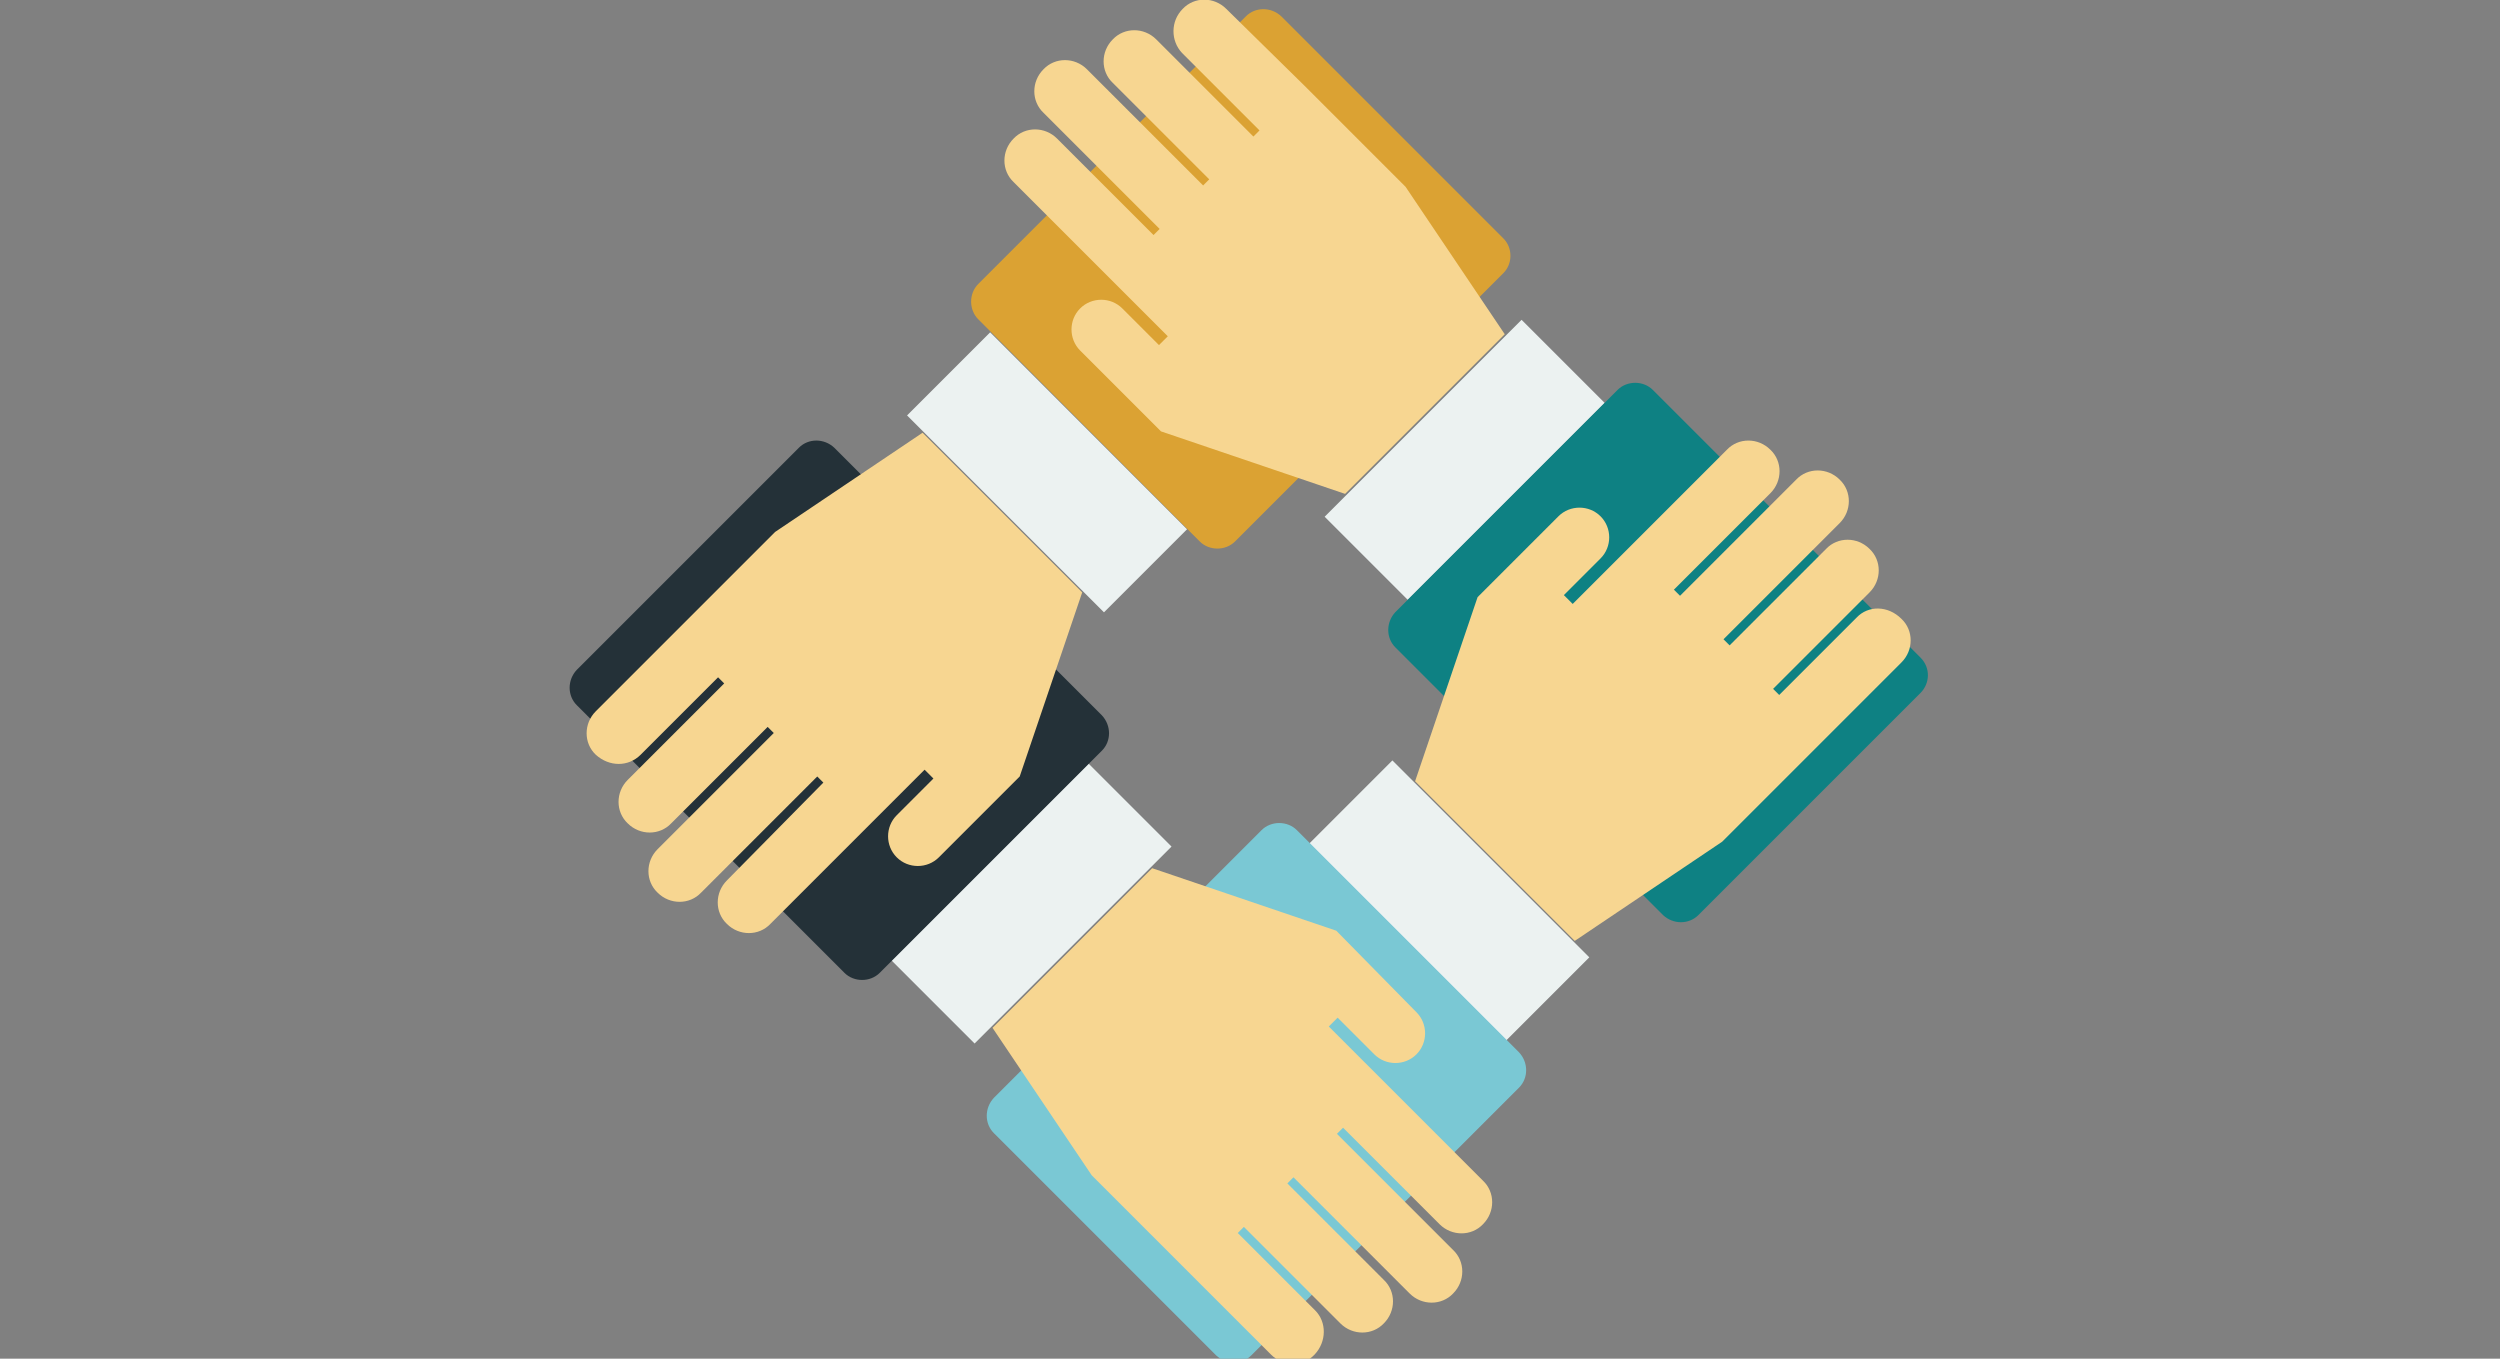 <?xml version="1.0" encoding="utf-8"?>
<!-- Generator: Adobe Illustrator 27.7.0, SVG Export Plug-In . SVG Version: 6.00 Build 0)  -->
<svg version="1.1" id="レイヤー_1" xmlns="http://www.w3.org/2000/svg" xmlns:xlink="http://www.w3.org/1999/xlink" x="0px"
	 y="0px" viewBox="0 0 368 200" style="enable-background:new 0 0 368 200;" xml:space="preserve">
<rect x="0" y="0" width="368" height="200" fill="#808080" stroke="none"/>
<style type="text/css">
	.st0{fill:#ECF2F1;}
	.st1{fill:#0E8183;}
	.st2{fill:#F7D691;}
	.st3{fill:#7AC8D4;}
	.st4{fill:#243138;}
	.st5{fill:#DBA233;}
</style>
<rect x="195.1" y="59" transform="matrix(0.707 -0.707 0.707 0.707 15.339 172.287)" class="st0" width="41" height="17.3"/>
<path class="st1" d="M282.7,102L250,134.7c-1.4,1.4-3.7,1.4-5.2,0l-39.4-39.4c-1.4-1.4-1.4-3.7,0-5.2l32.7-32.7
	c1.4-1.4,3.8-1.4,5.2,0l39.4,39.4C284.2,98.3,284.1,100.6,282.7,102"/>
<path class="st2" d="M273.3,90.9l-11.4,11.4l-0.9-0.9l14.2-14.2c1.8-1.8,1.8-4.7,0-6.4c-1.8-1.8-4.7-1.8-6.4,0l-14.2,14.2l-0.9-0.9
	l17.1-17.1c1.8-1.8,1.8-4.7,0-6.4c-1.8-1.8-4.7-1.8-6.4,0l-17.1,17.1l-0.9-0.9l14.2-14.2c1.8-1.8,1.8-4.7,0-6.4v0
	c-1.8-1.8-4.7-1.8-6.4,0l-22.7,22.7l-1.3-1.3l5.4-5.4c1.7-1.7,1.7-4.5,0-6.2c-1.7-1.7-4.5-1.7-6.2,0l-11.9,11.9l-9.2,27.1l23.5,23.5
	l21.7-14.6l15-15l11.4-11.4c1.8-1.8,1.8-4.7,0-6.4C277.9,89.1,275,89.1,273.3,90.9"/>
<rect x="204.7" y="112" transform="matrix(0.707 -0.707 0.707 0.707 -31.178 189.704)" class="st0" width="17.3" height="41"/>
<path class="st3" d="M223.6,160.1l-39.4,39.4c-1.4,1.4-3.7,1.4-5.2,0l-32.7-32.7c-1.4-1.4-1.4-3.7,0-5.2l39.4-39.4
	c1.4-1.4,3.8-1.4,5.2,0l32.7,32.7C225,156.4,225,158.7,223.6,160.1"/>
<path class="st2" d="M193.6,192.9l-11.4-11.4l0.9-0.9l14.2,14.2c1.8,1.8,4.7,1.8,6.4,0v0c1.8-1.8,1.8-4.7,0-6.4l-14.2-14.2l0.9-0.9
	l17.1,17.1c1.8,1.8,4.7,1.8,6.4,0c1.8-1.8,1.8-4.7,0-6.4l-17.1-17.1l0.9-0.9l14.2,14.2c1.8,1.8,4.7,1.8,6.4,0c1.8-1.8,1.8-4.7,0-6.4
	l-22.7-22.7l1.3-1.3l5.4,5.4c1.7,1.7,4.5,1.7,6.2,0c1.7-1.7,1.7-4.5,0-6.2L196.7,137l-27.1-9.2l-23.5,23.5l14.6,21.7l15,15
	l11.4,11.4c1.8,1.8,4.7,1.8,6.4,0C195.3,197.5,195.3,194.6,193.6,192.9"/>
<rect x="131.4" y="124.3" transform="matrix(0.707 -0.707 0.707 0.707 -49.548 146.394)" class="st0" width="41" height="17.3"/>
<path class="st4" d="M162.2,110.5l-32.7,32.7c-1.4,1.4-3.8,1.4-5.2,0l-39.4-39.4c-1.4-1.4-1.4-3.7,0-5.2l32.7-32.7
	c1.4-1.4,3.7-1.4,5.2,0l39.4,39.4C163.6,106.8,163.6,109.1,162.2,110.5"/>
<path class="st2" d="M94.3,111.1l11.4-11.4l0.9,0.9l-14.2,14.2c-1.8,1.8-1.8,4.7,0,6.4c1.8,1.8,4.7,1.8,6.4,0l14.2-14.2l0.9,0.9
	l-17.1,17.1c-1.8,1.8-1.8,4.7,0,6.4c1.8,1.8,4.7,1.8,6.4,0l17.1-17.1l0.9,0.9L107,129.6c-1.8,1.8-1.8,4.7,0,6.4
	c1.8,1.8,4.7,1.8,6.4,0l22.7-22.7l1.3,1.3l-5.4,5.4c-1.7,1.7-1.7,4.5,0,6.2c1.7,1.7,4.5,1.7,6.2,0l11.9-11.9l9.2-27.1l-23.5-23.5
	l-21.7,14.6l-15,15l-11.4,11.4c-1.8,1.8-1.8,4.7,0,6.4C89.7,112.9,92.5,112.9,94.3,111.1"/>
<rect x="145.5" y="49" transform="matrix(0.707 -0.707 0.707 0.707 -3.992 129.375)" class="st0" width="17.3" height="41"/>
<path class="st5" d="M221.2,40.3l-39.4,39.4c-1.4,1.4-3.8,1.4-5.2,0L144,47c-1.4-1.4-1.4-3.8,0-5.2l39.4-39.4c1.4-1.4,3.7-1.4,5.2,0
	l32.7,32.7C222.7,36.5,222.7,38.9,221.2,40.3"/>
<path class="st2" d="M174,7.8l11.4,11.4l-0.9,0.9L170.2,5.8c-1.8-1.8-4.7-1.8-6.4,0c-1.8,1.8-1.8,4.7,0,6.4l14.2,14.2l-0.9,0.9
	L160,10.2c-1.8-1.8-4.7-1.8-6.4,0c-1.8,1.8-1.8,4.7,0,6.4l17.1,17.1l-0.9,0.9l-14.2-14.2c-1.8-1.8-4.7-1.8-6.4,0
	c-1.8,1.8-1.8,4.7,0,6.4l22.7,22.7l-1.3,1.3l-5.4-5.4c-1.7-1.7-4.5-1.7-6.2,0c-1.7,1.7-1.7,4.5,0,6.2l11.9,11.9l27.1,9.2l23.5-23.5
	l-14.6-21.7l-15-15L180.5,1.3c-1.8-1.8-4.7-1.8-6.4,0C172.3,3.1,172.3,6,174,7.8"/>
</svg>
